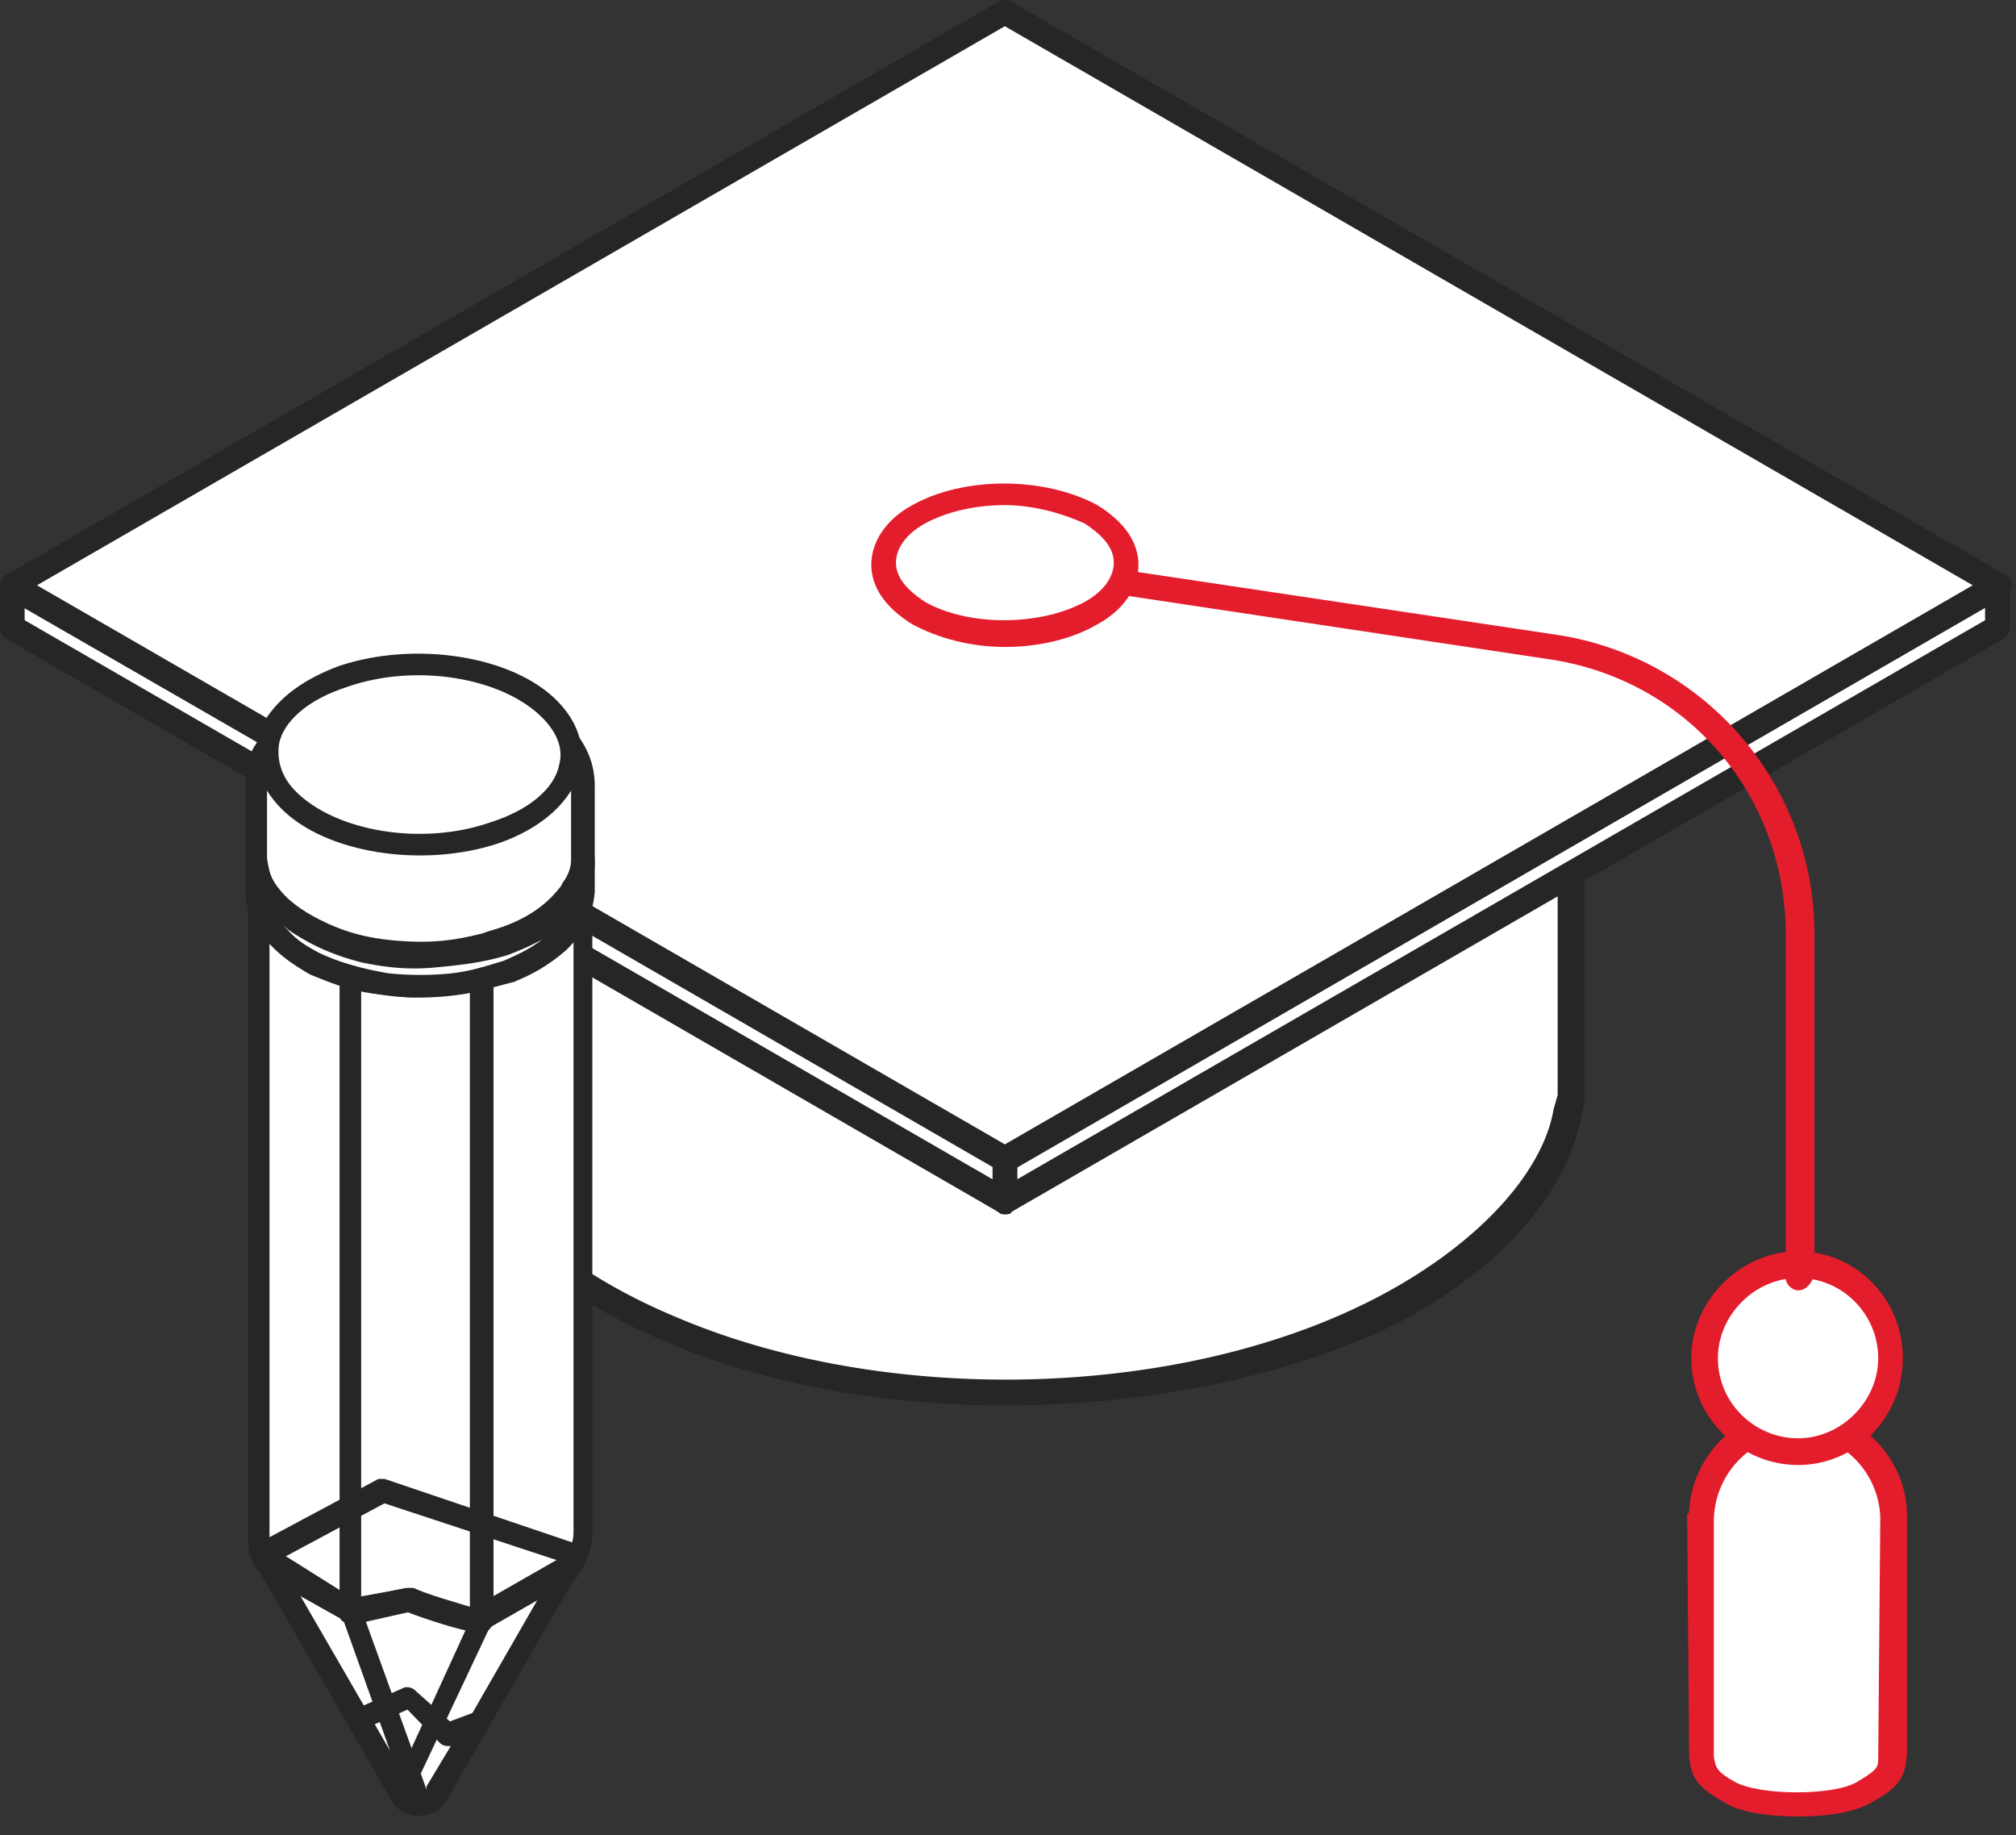 <svg width="89" height="81" fill="none" xmlns="http://www.w3.org/2000/svg"><rect width="100%" height="100%" fill="#333333" stroke="none"/><path fill-rule="evenodd" clip-rule="evenodd" d="M79.38 64.116c2.268 0 4.173-1.815 4.173-4.083 0-2.267-1.815-4.082-4.173-4.082-2.36 0-4.173 1.815-4.173 4.082 0 2.178 1.905 4.083 4.173 4.083z" fill="#fff"/><path fill-rule="evenodd" clip-rule="evenodd" d="M79.38 56.405c-1.906 0-3.539 1.633-3.539 3.538 0 1.996 1.633 3.538 3.538 3.538 1.906 0 3.538-1.633 3.538-3.538 0-1.905-1.542-3.538-3.538-3.538zm0 8.255c-2.54 0-4.718-2.086-4.718-4.717 0-2.54 2.177-4.717 4.717-4.717 2.54 0 4.627 2.086 4.627 4.717 0 2.63-2.086 4.717-4.627 4.717z" fill="#262626"/><path fill-rule="evenodd" clip-rule="evenodd" d="M83.643 66.928c-.09-2.267-1.905-4.173-4.264-4.173-2.358 0-4.264 1.815-4.264 4.173v10.615c.091.544.091.907 1.27 1.633 1.18.725 4.809.725 5.988 0 1.27-.726 1.18-.998 1.27-1.633V66.928z" fill="#fff"/><path fill-rule="evenodd" clip-rule="evenodd" d="M75.66 67.019v10.523c.09.454.09.635.907 1.09 1.089.634 4.446.634 5.443 0 .908-.545.908-.636.908-1.09l.09-10.523v-.09c-.09-1.997-1.723-3.63-3.72-3.63-1.904.091-3.537 1.633-3.628 3.72zm3.72 13.154c-1.27 0-2.631-.181-3.266-.635-1.361-.725-1.452-1.27-1.543-1.996l-.09-10.704.09-.091c.091-2.54 2.268-4.627 4.808-4.627s4.718 2.087 4.809 4.627v10.705c-.091.816-.182 1.36-1.543 2.086-.725.454-1.995.635-3.266.635z" fill="#E41D2C"/><path fill-rule="evenodd" clip-rule="evenodd" d="M79.38 64.116c2.268 0 4.173-1.815 4.173-4.083 0-2.267-1.815-4.082-4.173-4.082-2.36 0-4.173 1.815-4.173 4.082 0 2.178 1.905 4.083 4.173 4.083z" fill="#fff"/><path fill-rule="evenodd" clip-rule="evenodd" d="M79.38 56.405c-1.906 0-3.539 1.633-3.539 3.538 0 1.996 1.633 3.538 3.538 3.538 1.906 0 3.538-1.633 3.538-3.538 0-1.905-1.542-3.538-3.538-3.538zm0 8.255c-2.54 0-4.718-2.086-4.718-4.717 0-2.54 2.177-4.717 4.717-4.717 2.54 0 4.627 2.086 4.627 4.717 0 2.63-2.086 4.717-4.627 4.717z" fill="#E41D2C"/><path fill-rule="evenodd" clip-rule="evenodd" d="M19.505 27.103v21.41l.181.725c.363 1.452 1.18 2.813 2.087 3.992 1.995 2.45 4.99 4.355 7.892 5.534 9.254 3.9 22.498 3.72 31.48-.907 2.45-1.27 4.808-2.994 6.44-5.262.636-.998 1.27-2.177 1.543-3.357l.181-.725v-21.41c-.09.453-.18.907-.362 1.36a12.172 12.172 0 01-2.45 3.992c-2.903 3.175-7.439 5.262-11.612 6.35-8.165 2.178-18.507 1.724-26.308-1.904-2.994-1.361-6.079-3.539-7.802-6.442-.454-.816-.908-1.814-1.18-2.721l-.09-.635z" fill="#fff"/><path fill-rule="evenodd" clip-rule="evenodd" d="M20.049 30.278v18.144l.181.544a11.56 11.56 0 001.905 3.81c1.633 2.087 4.445 3.992 7.711 5.353 9.345 3.991 22.408 3.629 31.026-.907 1.906-.998 4.536-2.722 6.26-5.08.726-.999 1.27-2.087 1.452-3.176l.181-.635V30.278a14.95 14.95 0 01-1.724 2.45c-3.538 3.9-8.98 5.715-11.884 6.531-8.89 2.45-19.323 1.633-26.762-1.905-2.54-1.18-6.078-3.357-8.074-6.622-.09-.091-.182-.273-.272-.454zM44.362 62.03c-5.262 0-10.524-.907-14.97-2.813-2.449-.998-5.805-2.903-8.073-5.715-1.089-1.27-1.815-2.812-2.177-4.173l-.182-.726v-21.5c0-.273.181-.545.454-.545.272 0 .544.182.635.454l.181.726c.181.816.635 1.723 1.089 2.54 1.451 2.359 4.082 4.536 7.53 6.169 7.257 3.447 17.418 4.173 25.945 1.905 2.813-.726 8.074-2.54 11.34-6.169a10.825 10.825 0 002.268-3.72c.182-.453.272-.816.363-1.27.09-.272.272-.453.635-.453.272 0 .544.272.544.544v21.41l-.181.816a9.604 9.604 0 01-1.633 3.538c-1.814 2.631-4.627 4.446-6.622 5.444-4.9 2.358-11.068 3.538-17.147 3.538z" fill="#262626"/><path fill-rule="evenodd" clip-rule="evenodd" d="M88.27 25.832v1.906l-43.908 25.31v-1.905l43.908-25.31z" fill="#fff"/><path fill-rule="evenodd" clip-rule="evenodd" d="M44.906 51.506v.544l42.729-24.676v-.544L44.906 51.506zm-.544 2.086c-.09 0-.182 0-.272-.09a.499.499 0 01-.273-.454v-1.905a.5.5 0 01.273-.454l43.817-25.31a.578.578 0 01.544 0c.182.09.273.272.273.453v1.905c0 .182-.182.363-.273.454L44.634 53.5c0 .091-.181.091-.272.091z" fill="#262626"/><path fill-rule="evenodd" clip-rule="evenodd" d="M44.362 51.143v1.905L.544 27.738v-1.905l43.818 25.31z" fill="#fff"/><path fill-rule="evenodd" clip-rule="evenodd" d="M1.089 27.374L43.818 52.05v-.544L1.088 26.83v.544zm43.273 26.218c-.09 0-.182 0-.272-.09L.272 28.19A.499.499 0 010 27.737v-1.905c0-.181.09-.363.272-.453a.578.578 0 01.544 0l43.818 25.31a.5.5 0 01.272.454v1.905a.5.5 0 01-.272.454c0 .09-.181.09-.272.09z" fill="#262626"/><path fill-rule="evenodd" clip-rule="evenodd" d="M44.362.522l43.908 25.31-43.908 25.311L.544 25.833 44.362.521z" fill="#fff"/><path fill-rule="evenodd" clip-rule="evenodd" d="M1.633 25.832l42.729 24.676L87.09 25.832 44.36 1.157 1.634 25.832zm42.729 25.855c-.09 0-.182 0-.272-.09L.272 26.377C.091 26.195 0 26.014 0 25.832c0-.181.09-.363.272-.453L44.09.068a.578.578 0 01.544 0l43.908 25.31a.5.5 0 01.272.454c0 .182-.181.363-.272.454L44.634 51.687h-.272z" fill="#262626"/><path fill-rule="evenodd" clip-rule="evenodd" d="M79.38 56.95c-.273 0-.545-.273-.545-.545v-15.15c0-6.17-4.354-11.25-10.432-12.157L44.27 25.47c-.363-.091-.544-.363-.453-.636.09-.272.362-.544.635-.453l24.222 3.629a13.371 13.371 0 0111.43 13.245v15.06c-.181.362-.362.634-.725.634z" fill="#E41D2C"/><path fill-rule="evenodd" clip-rule="evenodd" d="M48.172 22.657c-2.086-1.18-5.443-1.18-7.53 0-2.086 1.18-2.086 3.175 0 4.355 2.087 1.18 5.444 1.18 7.53 0 2.087-1.18 2.087-3.085 0-4.355z" fill="#fff"/><path fill-rule="evenodd" clip-rule="evenodd" d="M44.362 22.294c-1.27 0-2.54.273-3.538.817-.817.453-1.27 1.088-1.27 1.723 0 .636.453 1.18 1.27 1.724 1.905 1.089 5.08 1.089 7.076 0 .817-.453 1.27-1.088 1.27-1.724 0-.634-.453-1.179-1.27-1.723-.998-.454-2.268-.817-3.538-.817zm0 6.26c-1.452 0-2.903-.363-4.083-.998-1.179-.726-1.814-1.633-1.814-2.63 0-.999.635-1.997 1.814-2.632 2.268-1.27 5.807-1.27 8.165 0 1.18.726 1.815 1.633 1.815 2.631 0 .998-.635 1.996-1.815 2.631-1.088.635-2.54.998-4.082.998z" fill="#E41D2C"/><path fill-rule="evenodd" clip-rule="evenodd" d="M11.638 68.598l6.064 10.506c.213.329.426.438.851.438.32 0 .639-.219.851-.438l6.064-10.506-8.404-2.846-5.426 2.846z" fill="#fff"/><path fill-rule="evenodd" clip-rule="evenodd" d="M11.32 39.377v28.236c0 .547.105 1.313.531 1.532l3.51 1.97 2.447-.547c.213.11 3.086 1.094 3.298.985l3.83-2.189c.32-.438.532-.985.638-1.642V39.377c0 .438-.106.766-.319 1.204-.425.766-1.064 1.313-1.808 1.75-.851.439-1.49.657-2.447.876a14.78 14.78 0 01-3.085.329c-1.596-.11-2.979-.329-4.362-1.095-1.064-.766-2.021-1.641-2.234-3.064z" fill="#fff"/><path fill-rule="evenodd" clip-rule="evenodd" d="M11.32 39.377v28.236c0 .547.105 1.313.531 1.532l3.51 1.97V43.098c-.425-.11-.85-.328-1.276-.438-.851-.438-1.383-.766-2.021-1.422-.426-.657-.639-1.095-.745-1.861z" fill="#fff"/><path fill-rule="evenodd" clip-rule="evenodd" d="M11.32 37.954v1.423c0 .547.105.766.318 1.204.532.875 1.277 1.423 2.234 1.97 1.064.438 1.915.766 3.085.875 1.064.11 2.022.11 3.085 0 .852-.109 1.49-.328 2.34-.547.852-.328 1.49-.766 2.235-1.313.638-.657.957-1.204 1.064-2.189v-1.423c-.107.985-.532 1.642-1.277 2.299-.744.656-1.383.985-2.34 1.313-1.064.328-1.915.547-3.085.547-1.064 0-2.022 0-3.085-.219-1.17-.328-2.128-.656-3.085-1.313a5.12 5.12 0 01-1.064-1.095c-.213-.656-.32-.984-.426-1.532z" fill="#fff"/><path fill-rule="evenodd" clip-rule="evenodd" d="M25.68 34.452c0-.766-.318-1.532-.956-2.189-2.022-2.08-6.384-2.736-9.788-1.532-2.34.766-3.723 2.298-3.617 3.83v3.393c.107 1.532 1.277 2.517 2.553 3.174 1.277.547 2.447.876 3.83.985 1.383.11 2.447 0 3.83-.328l.32-.11c1.276-.438 2.446-.985 3.297-2.08.32-.546.532-.984.532-1.64v-3.503z" fill="#fff"/><path fill-rule="evenodd" clip-rule="evenodd" d="M25.043 38.94c-.107.109-.107.218-.213.328-.851 1.094-2.021 1.641-3.192 1.97l-.319.109c-1.276.328-2.34.438-3.723.328-1.49-.11-2.553-.437-3.617-.985-1.49-.766-2.34-1.75-2.34-2.845v-3.393c0-1.313 1.276-2.736 3.404-3.392 3.297-1.095 7.553-.438 9.468 1.532.638.656.85 1.313.85 1.97v3.392c0 .329-.106.657-.318.985zm-13.617-6.02c-.32.438-.426 1.094-.426 1.642v3.392c.106 1.86 1.596 2.846 2.766 3.502 1.277.548 2.34.876 3.936.985 1.49.11 2.553 0 3.936-.328l.32-.11c1.17-.437 2.553-.984 3.51-2.188.426-.547.638-.985.638-1.751V34.67c0-.876-.319-1.751-1.063-2.517-2.022-2.08-6.596-2.846-10.107-1.642-1.702.438-2.979 1.314-3.51 2.408z" fill="#262626" stroke="#262626" stroke-width=".3"/><path fill-rule="evenodd" clip-rule="evenodd" d="M21.851 36.75c3.192-1.094 4.255-3.502 2.447-5.472-1.809-1.86-5.957-2.517-9.149-1.422-3.191 1.094-4.255 3.502-2.447 5.472 1.915 1.86 5.958 2.517 9.15 1.422z" fill="#fff"/><path fill-rule="evenodd" clip-rule="evenodd" d="M21.745 36.422c-3.085 1.095-7.022.438-8.83-1.423-.638-.656-.851-1.422-.745-2.189.213-1.094 1.383-2.079 3.085-2.626 3.085-1.095 7.021-.438 8.83 1.423.638.656.957 1.422.745 2.188-.213 1.095-1.383 2.08-3.085 2.627zm-9.894-4.596c-.106.328-.213.547-.32.875-.212.985.107 1.97.958 2.846 1.915 1.97 6.17 2.626 9.468 1.532 1.915-.657 3.192-1.86 3.511-3.174.213-.985-.106-1.97-.957-2.846-1.915-1.97-6.17-2.626-9.468-1.532-1.49.547-2.554 1.313-3.192 2.299z" fill="#262626" stroke="#262626" stroke-width=".3"/><path fill-rule="evenodd" clip-rule="evenodd" d="M15.468 71.115l2.447-.547c.213.11 3.085 1.094 3.298.985V43.317c-1.809.438-3.937.438-5.745-.11v27.908z" fill="#fff"/><path fill-rule="evenodd" clip-rule="evenodd" d="M11.638 68.598l6.064 10.507.851.547-3.085-8.537-3.83-2.517z" fill="#fff"/><path fill-rule="evenodd" clip-rule="evenodd" d="M17.702 79.105c.213.328.426.437.851.437.32 0 .639-.219.851-.438l5.745-9.959-3.83 2.19-3.617 7.77z" fill="#fff"/><path fill-rule="evenodd" clip-rule="evenodd" d="M15.787 75.93l1.915 3.284c.213.328.426.438.851.438.32 0 .639-.22.851-.438l1.702-3.174-1.383.547-1.702-1.641-2.234.984z" fill="#fff"/><path fill-rule="evenodd" clip-rule="evenodd" d="M24.936 68.817l-5.85 10.178a.583.583 0 01-.533.328.583.583 0 01-.532-.328l-5.957-10.178 4.893-2.627 7.98 2.627zm-13.617-.328c-.106.219 0 .219 0 .328l6.064 10.507c.213.437.638.656 1.064.656.425 0 .85-.219 1.064-.657l6.064-10.506c.106-.11.106-.219 0-.328 0-.11-.107-.22-.213-.22l-8.405-2.845h-.212l-5.32 2.846c0 .11 0 .11-.106.219z" fill="#262626" stroke="#262626" stroke-width=".3"/><path fill-rule="evenodd" clip-rule="evenodd" d="M15.575 70.677l-3.511-1.86c-.32-.11-.32-.657-.32-1.204V41.128c.533.657 1.171 1.204 1.81 1.532 1.382.657 2.765 1.095 4.467 1.204 1.17 0 2.128-.11 3.192-.328.957-.22 1.702-.547 2.553-.985.638-.438 1.17-.766 1.702-1.423v26.485c0 .547-.213.985-.532 1.423l-3.723 2.189c-.426 0-2.766-.876-2.979-.985h-.213l-2.447.437zm-4.469-31.519v28.564c0 .657.107 1.423.745 1.752l3.51 1.97h.213l2.447-.548c.532.22 3.085 1.095 3.405.876l3.83-2.19s.106 0 .106-.108A3.026 3.026 0 0026 67.612V39.377c0-.219-.106-.328-.32-.328-.212 0-.318.109-.318.328 0 .438-.107.657-.32 1.094-.425.766-.957 1.204-1.702 1.642-.744.438-1.383.657-2.34.876-1.064.218-1.915.328-2.979.218-1.702-.11-2.978-.437-4.255-1.094-1.383-.766-2.021-1.642-2.128-2.736 0-.219-.212-.328-.319-.328-.106 0-.213.109-.213.109z" fill="#262626" stroke="#262626" stroke-width=".3"/><path fill-rule="evenodd" clip-rule="evenodd" d="M15.149 70.568l-3.085-1.751c-.32-.11-.32-.657-.32-1.204V41.128c.107.11.107.219.213.219.745.766 1.383 1.204 2.128 1.532.426.219.745.328 1.064.438v27.251zm-4.043-31.41v28.564c0 .657.107 1.423.745 1.752l3.51 1.97c.107.109.213 0 .32 0 .106-.11.106-.22.106-.329V43.098c0-.11-.106-.328-.213-.328a8.766 8.766 0 01-1.276-.438c-.745-.328-1.277-.657-1.915-1.423-.425-.547-.638-.875-.745-1.642 0-.218-.212-.328-.319-.328l-.213.22z" fill="#262626" stroke="#262626" stroke-width=".3"/><path fill-rule="evenodd" clip-rule="evenodd" d="M25.043 40.362c-.213.328-.426.547-.639.876-.638.656-1.383.984-2.127 1.313-.745.219-1.383.438-2.234.547a13.56 13.56 0 01-2.98 0c-1.17-.219-2.02-.438-2.978-.876-.851-.437-1.49-.875-2.021-1.75-.107-.22-.213-.438-.213-.548.32.438.638.657.957.985.958.657 1.915 1.095 3.192 1.423 1.064.219 2.021.328 3.192.219 1.17-.11 2.127-.219 3.191-.547.851-.329 1.596-.657 2.447-1.314l.638-.656c-.213 0-.32.219-.425.328zM11 37.735v1.642c0 .547.106.876.425 1.423.639.985 1.383 1.532 2.341 2.08 1.064.437 1.915.765 3.191.875 1.17.11 2.128.11 3.192 0 .851-.11 1.596-.329 2.447-.547a7.506 7.506 0 002.34-1.423c.639-.657 1.064-1.313 1.17-2.408v-1.423c0-.219-.106-.328-.319-.328-.212 0-.319.11-.319.328-.106.766-.425 1.423-1.17 2.08-.745.656-1.383.875-2.234 1.204-.958.328-1.809.437-2.979.547-1.064 0-1.915 0-2.979-.22-1.063-.218-1.915-.546-2.978-1.312-.426-.329-.639-.548-1.064-1.095-.32-.438-.32-.766-.426-1.204 0-.219-.213-.328-.319-.328-.106 0-.213.11-.319.11z" fill="#262626" stroke="#262626" stroke-width=".3"/><path fill-rule="evenodd" clip-rule="evenodd" d="M15.787 70.677V43.536c1.702.438 3.405.438 5.107.11v27.47c-.745-.22-2.554-.767-2.766-.876h-.213l-2.128.438zM15.15 42.99v28.236c0 .11 0 .219.106.219.107.11.213.11.32.11l2.446-.548c.532.219 3.085 1.094 3.404.875.107-.109.213-.219.213-.328V43.317c0-.11 0-.219-.106-.219-.107-.11-.213-.11-.32-.11-1.808.438-3.829.438-5.637-.109-.107-.11-.213-.11-.426.11.106-.11.106-.11 0 0z" fill="#262626"/><path d="M15.149 42.989v28.236c0 .11 0 .219.106.219.107.11.213.11.32.11l2.446-.548c.532.219 3.085 1.094 3.404.875.107-.109.213-.219.213-.328V43.317c0-.11 0-.219-.106-.219-.107-.11-.213-.11-.32-.11-1.808.438-3.829.438-5.637-.109-.107-.11-.213-.11-.426.11zm0 0c.106-.11.106-.11 0 0zm.638 27.688V43.536c1.702.438 3.405.438 5.107.11v27.47c-.745-.22-2.554-.767-2.766-.876h-.213l-2.128.438z" stroke="#262626" stroke-width=".3"/><path fill-rule="evenodd" clip-rule="evenodd" d="M17.915 78.776l-5.32-9.193 2.66 1.751 2.66 7.442zM11.319 68.49c-.106.11-.106.219 0 .328l6.064 10.507.106.109.851.438c.107.11.32 0 .426 0 .106-.11.106-.22.106-.329l-3.085-8.536c0-.11-.106-.11-.106-.219l-3.83-2.408c-.213-.11-.32-.11-.532.11.107-.11 0 0 0 0z" fill="#262626"/><path d="M11.32 68.489c-.107.11-.107.219 0 .328l6.063 10.507.106.109.851.438c.107.11.32 0 .426 0 .106-.11.106-.22.106-.329l-3.085-8.536c0-.11-.106-.11-.106-.219l-3.83-2.408c-.213-.11-.32-.11-.532.11zm0 0c.106-.11 0 0 0 0zm6.595 10.287l-5.32-9.193 2.66 1.751 2.66 7.442z" stroke="#262626" stroke-width=".3"/><path fill-rule="evenodd" clip-rule="evenodd" d="M18.021 79.104l3.51-7.442 2.66-1.532-5.106 8.865a.583.583 0 01-.532.328c-.213 0-.319-.11-.532-.219zM21 71.334s-.106 0 0 0l-3.51 7.661v.328c.212.438.638.657 1.063.657.426 0 .851-.219 1.064-.657l5.745-9.959a.341.341 0 000-.438c-.107-.11-.213-.11-.426-.11l-3.83 2.19c-.106.219-.106.219-.106.328z" fill="#262626" stroke="#262626" stroke-width=".3"/><path fill-rule="evenodd" clip-rule="evenodd" d="M20.362 76.587l-1.383 2.299c0 .328-.213.437-.426.437a.583.583 0 01-.532-.328L16.32 76.04l1.702-.766 1.49 1.532c.106.11.212.11.319.11l.532-.329zm-4.787-.875s-.107.11 0 0c-.107.11 0 .219 0 .328l1.808 3.283c.213.438.638.657 1.064.657.425 0 .85-.219 1.064-.657l1.808-3.173c.107-.11.107-.329 0-.329-.106-.11-.213-.11-.319-.11l-1.17.439-1.596-1.423c-.106-.11-.213-.11-.32-.11l-2.233.985-.106.11z" fill="#262626" stroke="#262626" stroke-width=".3"/></svg>